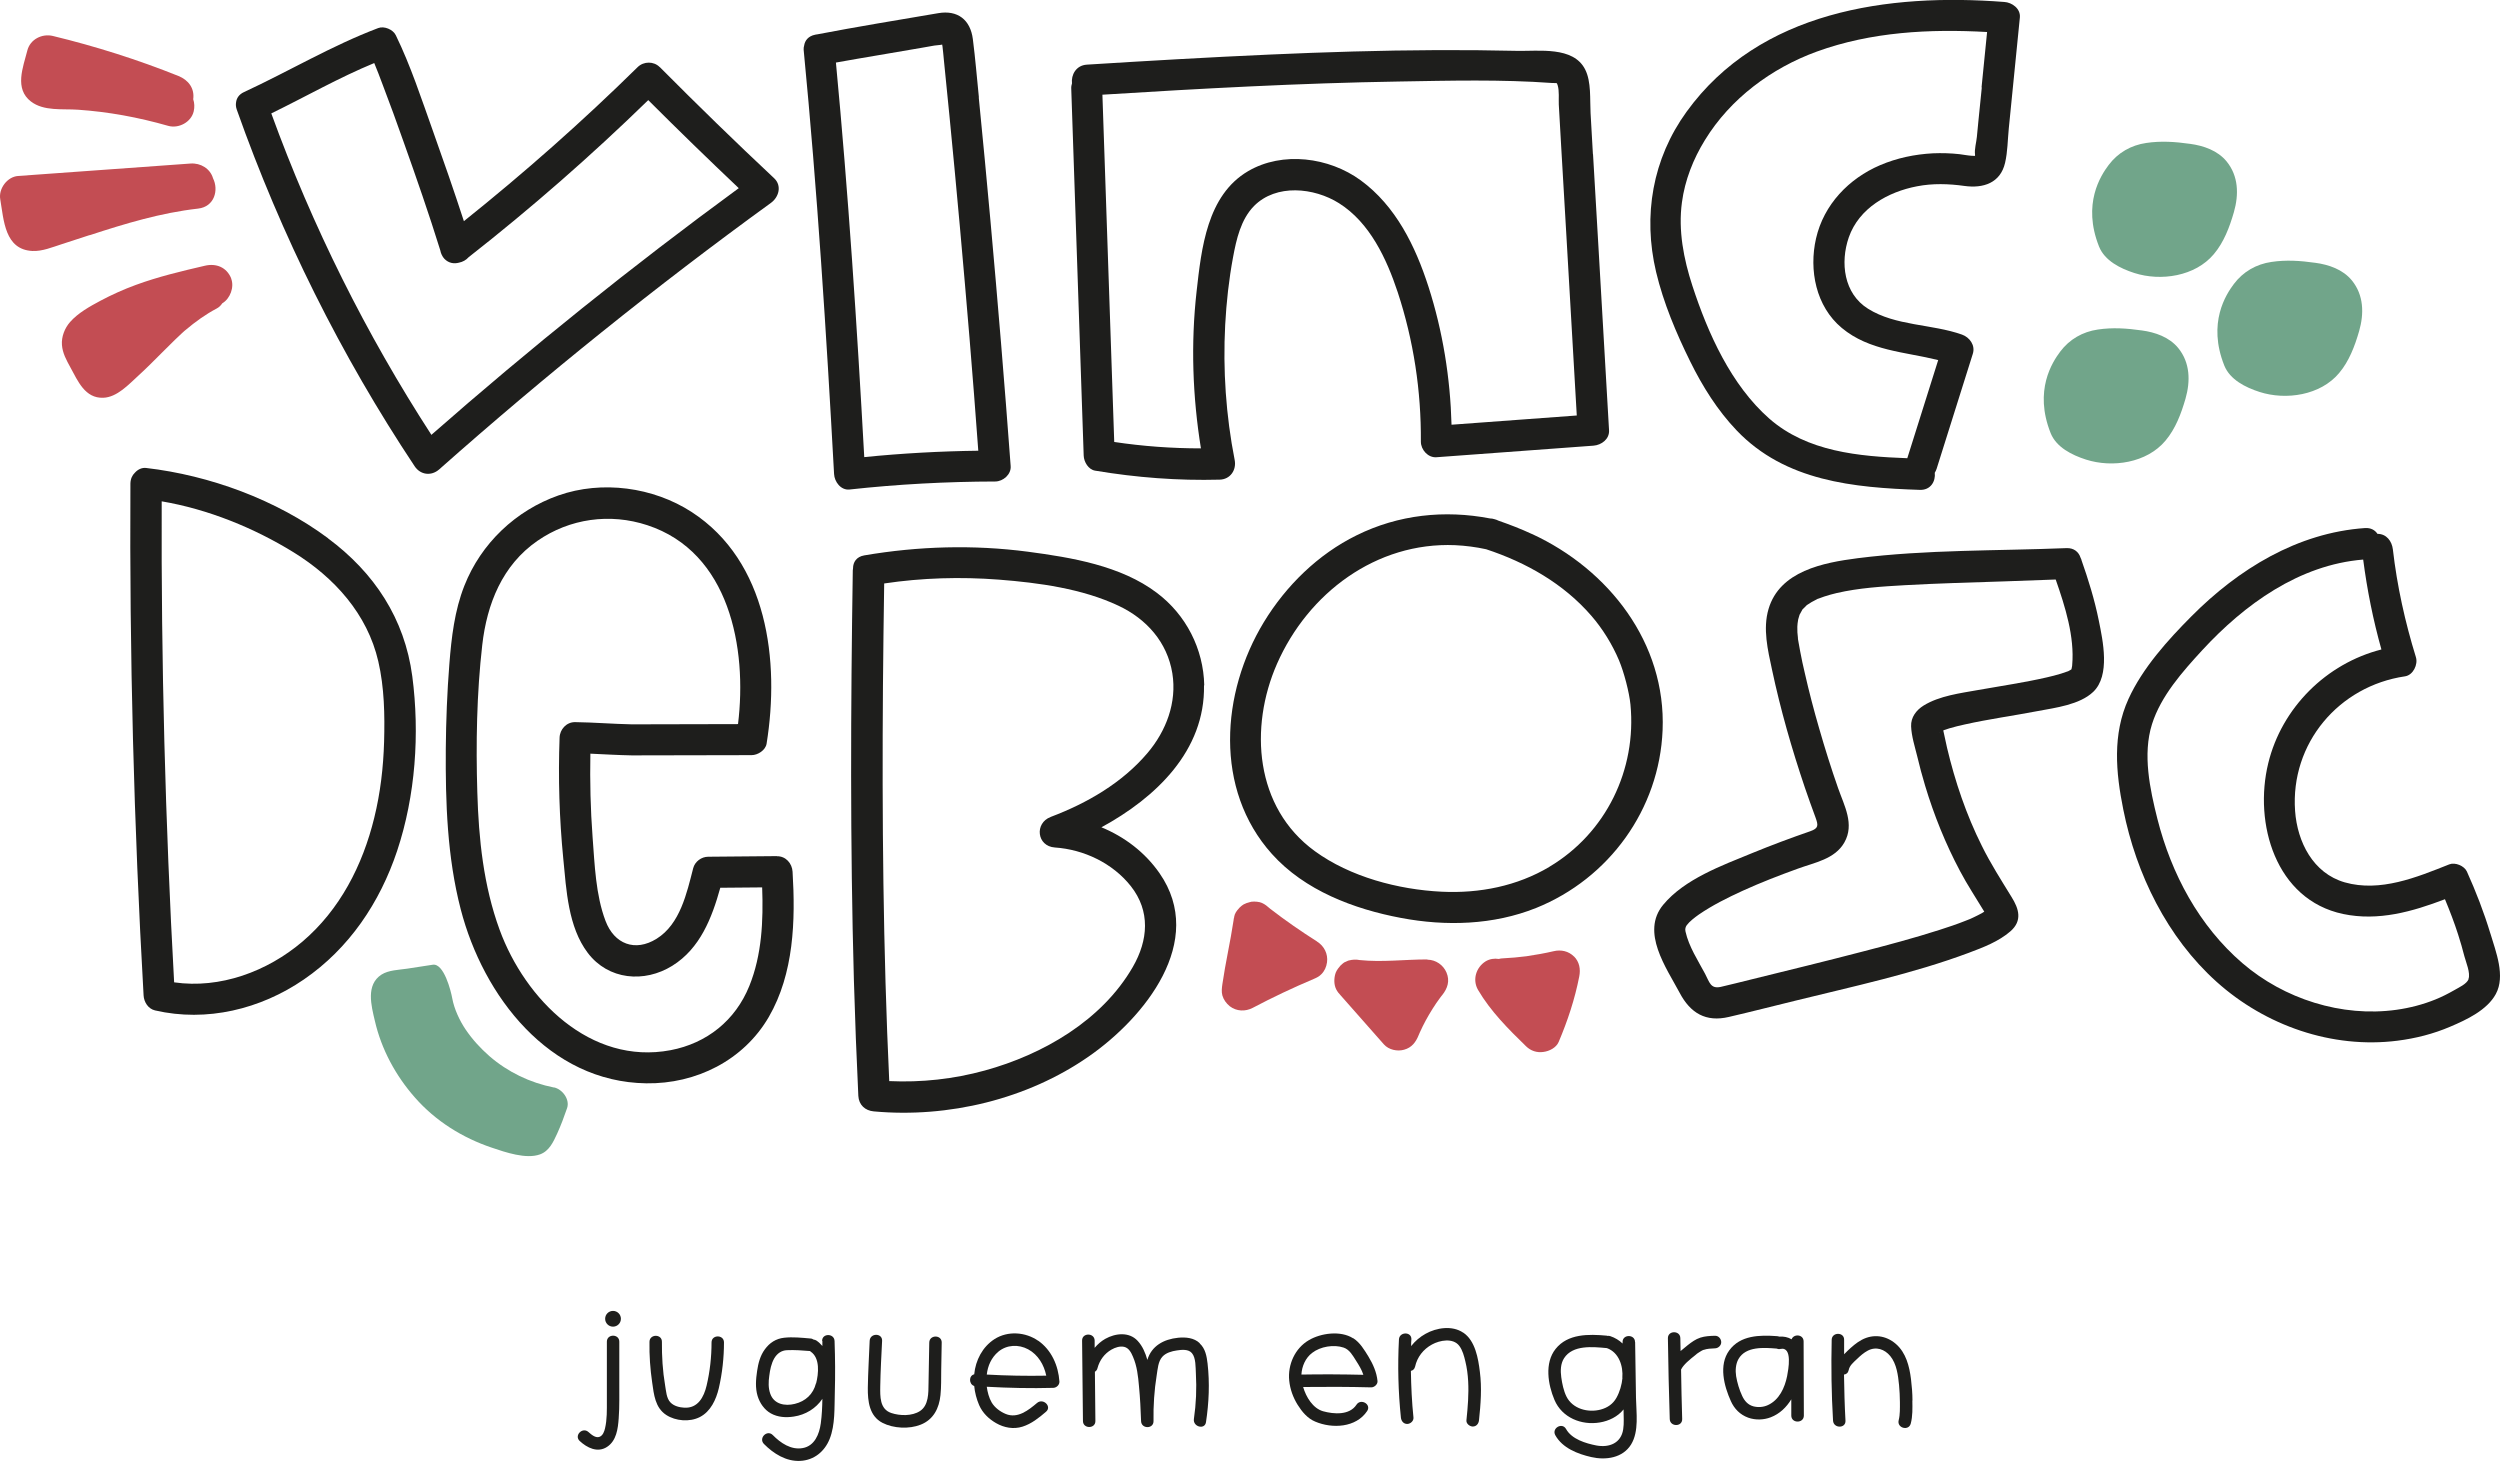 <?xml version="1.0" encoding="UTF-8"?>
<svg xmlns="http://www.w3.org/2000/svg" id="Capa_2" viewBox="0 0 203.01 118.63">
  <defs>
    <style>.cls-1{fill:#c34d53;}.cls-2{fill:#1e1e1c;}.cls-3{fill:#71a58a;}</style>
  </defs>
  <g id="Capa_1-2">
    <g>
      <path class="cls-3" d="M173.9,26.83c-1.19-.17-2.36-.25-3.55-.07-1.23,.18-2.3,.79-3.05,1.79-.63,.84-2.16,3.15-.78,6.62,.46,1.15,1.72,1.78,2.87,2.15,2.15,.69,4.94,.27,6.45-1.53,.82-.97,1.28-2.2,1.63-3.41,.41-1.43,.38-2.93-.59-4.12-.73-.89-1.87-1.28-2.97-1.43Zm-.98,4.35h0v.02h0v-.02Z"></path>
      <path class="cls-3" d="M177.83,11.68c-1.19-.17-2.36-.25-3.55-.07-1.23,.18-2.3,.79-3.05,1.79-.63,.84-2.16,3.15-.78,6.62,.46,1.15,1.72,1.78,2.87,2.15,2.15,.69,4.94,.27,6.45-1.53,.82-.97,1.28-2.2,1.63-3.41,.41-1.43,.38-2.93-.59-4.12-.73-.89-1.87-1.28-2.97-1.43Zm-.98,4.35h0v.02h0v-.02Z"></path>
      <path class="cls-3" d="M188,21.34c-1.19-.17-2.36-.25-3.55-.07-1.23,.18-2.3,.79-3.05,1.79-.63,.84-2.16,3.15-.78,6.62,.46,1.15,1.72,1.78,2.87,2.15,2.15,.69,4.94,.27,6.45-1.53,.82-.97,1.28-2.2,1.63-3.41,.41-1.43,.38-2.93-.59-4.12-.73-.89-1.87-1.28-2.97-1.43Zm-.98,4.35h0v.02h0v-.02Z"></path>
      <path class="cls-3" d="M44.98,88.31c-1.94-.39-3.74-1.25-5.24-2.55-.73-.64-1.38-1.35-1.93-2.16-.48-.71-.93-1.66-1.09-2.55-.1-.56-.67-2.85-1.58-2.71l-2.08,.32c-.67,.1-1.5,.11-2.08,.48-1.29,.83-.83,2.53-.54,3.76,.53,2.31,1.69,4.45,3.25,6.22,1.67,1.91,3.87,3.28,6.26,4.08,1.09,.37,2.78,.95,3.9,.54,.75-.27,1.08-1.01,1.39-1.68,.31-.68,.57-1.38,.81-2.08,.24-.71-.39-1.54-1.07-1.68Z"></path>
      <g>
        <path class="cls-1" d="M2.51,8.24c1.05,.81,2.58,.58,3.83,.67,2.46,.17,4.87,.61,7.32,1.31,.85,.24,1.87-.3,2.07-1.18,.08-.34,.06-.68-.04-.98,.12-.88-.38-1.56-1.2-1.89-3.32-1.33-6.73-2.41-10.2-3.25-.87-.21-1.84,.27-2.07,1.18-.35,1.38-1.07,3.1,.3,4.15Z"></path>
        <path class="cls-1" d="M7.28,19.1c2.88-.94,5.78-1.82,8.8-2.16,1.35-.15,1.69-1.52,1.22-2.46-.23-.79-1.01-1.26-1.83-1.2-4.67,.34-9.33,.68-14,1.01-.88,.06-1.6,1.03-1.45,1.89,.29,1.7,.36,4.09,2.61,4.2,.81,.04,1.62-.31,2.38-.55,.76-.24,1.51-.49,2.27-.74Z"></path>
        <path class="cls-1" d="M18.78,22.62c-.37-.92-1.22-1.26-2.15-1.04-1.89,.44-3.79,.89-5.61,1.56-.98,.36-1.94,.79-2.86,1.28-.86,.46-1.82,.99-2.47,1.73-.44,.5-.71,1.2-.66,1.86,.05,.68,.37,1.24,.69,1.83,.6,1.09,1.18,2.52,2.67,2.46,1.12-.04,2.07-1.09,2.85-1.8,.66-.6,1.29-1.24,1.92-1.87,.35-.35,.69-.69,1.04-1.03,.19-.18,.37-.36,.56-.53,.07-.07,.15-.13,.22-.2,.03-.02,.07-.06,.1-.08,.78-.66,1.61-1.26,2.52-1.74,.19-.1,.33-.24,.45-.42,.65-.38,.99-1.33,.72-2.01Z"></path>
      </g>
      <g>
        <path class="cls-2" d="M79.49,7.91c-.16-1.58-.29-3.16-.49-4.73-.2-1.58-1.24-2.38-2.81-2.11-3.29,.56-6.6,1.1-9.88,1.73h-.03s-.06,.02-.09,.02c-.55,.11-.83,.47-.89,.88-.03,.11-.05,.22-.04,.34,1.11,11.46,1.84,22.95,2.47,34.45,.03,.63,.55,1.34,1.26,1.26,3.93-.43,7.87-.64,11.82-.65,.65,0,1.32-.58,1.26-1.26-.49-6.64-1.04-13.27-1.64-19.9-.3-3.34-.62-6.68-.95-10.02Zm-9.31,29.2c-.59-10.69-1.29-21.37-2.3-32.03,2.32-.42,4.65-.79,6.97-1.2,.34-.06,.68-.12,1.02-.18,.15-.03,.43-.03,.64-.08,0,.06,.02,.11,.02,.12,.05,.39,.08,.78,.12,1.17,.15,1.5,.3,3.01,.45,4.51,.59,6.01,1.13,12.03,1.63,18.05,.25,3.04,.49,6.09,.71,9.13-3.1,.04-6.19,.21-9.27,.52Z"></path>
        <path class="cls-2" d="M129.35,12.51c-.06-1.11-.13-2.23-.19-3.34-.06-1.09,.07-2.53-.44-3.53-.96-1.9-3.77-1.47-5.55-1.51-2.18-.05-4.35-.07-6.53-.06-4.51,.02-9.01,.16-13.51,.36-4.96,.22-9.92,.51-14.88,.82-.88,.06-1.28,.84-1.2,1.52-.04,.13-.07,.27-.06,.44l1.01,29.79c.02,.51,.38,1.13,.93,1.22,3.34,.56,6.72,.82,10.11,.73,.87-.02,1.38-.79,1.22-1.6-.71-3.61-.96-7.3-.77-10.97,.1-1.84,.3-3.68,.64-5.5,.27-1.45,.63-3.06,1.7-4.15,1.8-1.82,4.88-1.5,6.9-.23,2.51,1.58,3.87,4.52,4.77,7.23,1.29,3.92,1.91,8.01,1.88,12.14,0,.65,.58,1.31,1.26,1.26,4.25-.31,8.51-.63,12.76-.94,.65-.05,1.31-.54,1.26-1.26-.29-4.96-.57-9.92-.86-14.88-.15-2.51-.29-5.02-.44-7.52Zm-11.48,21.98c-.1-3.79-.71-7.59-1.87-11.2-1.06-3.29-2.65-6.56-5.51-8.65-2.56-1.87-6.34-2.38-9.14-.74-3.34,1.96-3.79,6.28-4.18,9.75-.48,4.25-.33,8.55,.35,12.76-2.36,0-4.71-.17-7.04-.52-.32-9.4-.64-18.8-.96-28.2,8.01-.5,16.04-.94,24.07-1.07,4.13-.07,8.32-.18,12.44,.12,.38,.03,.38-.08,.46,.19,.14,.46,.07,1.09,.09,1.56l.21,3.68c.14,2.34,.27,4.68,.41,7.02,.28,4.85,.56,9.7,.84,14.55-3.39,.25-6.79,.5-10.18,.75Z"></path>
        <path class="cls-2" d="M162.76,.16c-9.41-.73-19.87,.72-25.8,8.91-2.77,3.82-3.56,8.44-2.48,13.01,.6,2.52,1.63,4.96,2.77,7.27,1,2.03,2.22,3.98,3.79,5.62,3.94,4.11,9.48,4.63,14.86,4.81,.89,.03,1.29-.71,1.21-1.39,.06-.1,.11-.2,.15-.32,.98-3.11,1.96-6.23,2.94-9.34,.22-.69-.26-1.34-.88-1.56-2.46-.87-5.38-.69-7.63-2.1-1.97-1.23-2.27-3.75-1.56-5.8,.83-2.37,3.18-3.69,5.53-4.14,1.27-.25,2.58-.21,3.86-.03,1.52,.21,2.92-.23,3.3-1.88,.21-.9,.21-1.87,.3-2.78,.1-1,.2-2,.3-3.01,.2-2,.4-4.01,.6-6.01,.07-.72-.64-1.22-1.26-1.26Zm-1.83,6.94c-.09,.89-.18,1.78-.27,2.67l-.13,1.34c-.04,.44-.21,1.01-.15,1.44,0,.05,0,.09,0,.11-.1,0-.21-.01-.27-.01-.33-.02-.66-.09-.99-.13-.72-.08-1.44-.1-2.16-.07-1.48,.08-2.92,.38-4.28,.96-2.55,1.09-4.58,3.2-5.21,5.95-.59,2.58-.01,5.52,2.09,7.27,2.23,1.86,5.13,1.94,7.83,2.61l-2.51,7.97c-3.94-.15-8.13-.52-11.21-3.22-3.1-2.73-4.98-6.92-6.24-10.78-.71-2.18-1.16-4.49-.85-6.78,.24-1.8,.92-3.52,1.87-5.06,2.06-3.36,5.4-5.84,9.08-7.18,4.43-1.61,9.17-1.85,13.83-1.59-.15,1.5-.3,3-.45,4.5Z"></path>
        <path class="cls-2" d="M53.57,5.45c-.48-.49-1.3-.48-1.79,0-4.48,4.41-9.2,8.58-14.11,12.51-.8-2.46-1.65-4.9-2.52-7.34-.93-2.6-1.8-5.28-3.01-7.76-.22-.46-.94-.77-1.43-.58-3.78,1.43-7.25,3.51-10.9,5.2-.41,.19-.6,.5-.64,.83-.03,.18-.02,.38,.06,.6,3.61,10.2,8.45,19.94,14.44,28.95,.47,.71,1.35,.82,1.99,.26,8.63-7.65,17.62-14.88,26.95-21.65,.63-.46,.9-1.38,.26-1.99-3.15-2.95-6.25-5.97-9.29-9.03Zm-18.54,29.86c-5.3-8.18-9.67-16.94-13-26.1,2.79-1.36,5.5-2.91,8.36-4.09,.23,.55,.45,1.13,.7,1.8,.58,1.52,1.14,3.05,1.68,4.59,1.04,2.92,2.06,5.85,2.98,8.81,.05,.27,.17,.52,.34,.7,.34,.35,.77,.42,1.18,.31,.3-.06,.58-.21,.78-.44,5.09-3.99,9.96-8.25,14.59-12.76,2.42,2.42,4.87,4.8,7.35,7.15-8.62,6.31-16.95,13-24.98,20.05Z"></path>
      </g>
      <g>
        <path class="cls-1" d="M106.96,76.46c-1.31-.83-2.58-1.71-3.81-2.66l-.12-.1s-.04-.03-.06-.05c-.2-.18-.44-.33-.68-.39-.02,0-.05,0-.07-.01-.07-.02-.14-.02-.21-.03-.02,0-.04,0-.06,0-.03,0-.06-.01-.1-.01-.04,0-.09,.01-.14,.01-.05,0-.1,0-.15,.02-.03,0-.05,.01-.08,.02-.09,.02-.18,.05-.27,.08-.01,0-.02,.01-.04,.02-.06,.03-.12,.05-.18,.08-.01,0-.02,.02-.03,.02-.07,.04-.14,.1-.2,.15l-.03,.03s-.05,.04-.07,.06c-.02,.02-.03,.04-.05,.06-.19,.2-.35,.43-.39,.69v.03c-.03,.08-.04,.17-.05,.26-.26,1.74-.66,3.45-.91,5.19-.04,.3-.08,.59,0,.9,.1,.35,.32,.65,.6,.88,.55,.42,1.26,.45,1.87,.13,1.61-.85,3.26-1.63,4.94-2.34,.23-.1,.45-.2,.63-.39,.26-.26,.41-.6,.46-.97,.09-.68-.23-1.32-.81-1.68Z"></path>
        <path class="cls-1" d="M115.9,77.91c-1.83,0-3.67,.24-5.5,.05-.28-.06-.57-.04-.85,.03-.03,0-.07,.02-.1,.03-.08,.03-.16,.07-.24,.11-.01,0-.02,0-.04,.02h-.01c-.08,.06-.15,.11-.21,.17-.01,.01-.03,.02-.04,.04-.02,.02-.05,.04-.07,.06-.02,.02-.04,.05-.06,.08-.18,.2-.32,.43-.37,.67-.1,.43-.08,.92,.17,1.3,.06,.1,.14,.2,.23,.29,.01,.02,.02,.03,.04,.05,1.18,1.33,2.36,2.67,3.53,4,.39,.44,1.09,.59,1.64,.43,.62-.17,.95-.61,1.18-1.18l.03-.07s.04-.1,.06-.14c.08-.17,.16-.34,.24-.51,.16-.32,.33-.64,.52-.96,.18-.31,.38-.62,.58-.92,.1-.14,.2-.28,.3-.42,.04-.05,.08-.11,.12-.16,.02-.02,.04-.05,.06-.07,.44-.55,.64-1.16,.35-1.84-.26-.61-.86-1.03-1.54-1.04Z"></path>
        <path class="cls-1" d="M127.81,77.67c-.44-.44-1.05-.57-1.64-.43-.73,.17-1.47,.3-2.21,.41-.63,.08-1.27,.14-1.91,.17-.11,0-.23,.02-.34,.05-.37-.06-.75,0-1.08,.2-.77,.49-1.08,1.49-.61,2.31,1.02,1.74,2.46,3.18,3.9,4.58,.39,.38,.89,.54,1.42,.46,.47-.06,1.03-.34,1.23-.81,.73-1.72,1.31-3.47,1.67-5.31,.12-.6,.02-1.19-.43-1.64Z"></path>
      </g>
      <g>
        <path class="cls-2" d="M97.79,55.66c-.06-2.97-1.48-5.74-3.85-7.52-2.92-2.21-6.94-2.87-10.48-3.34-4.42-.58-8.88-.45-13.28,.3-.64,.11-.91,.56-.91,1.05,0,.05-.02,.11-.02,.17-.17,11.1-.22,22.2,.09,33.29,.09,3.13,.21,6.25,.36,9.38,.04,.73,.55,1.2,1.26,1.26,6.04,.55,12.45-.98,17.45-4.46,4.52-3.14,9.58-9.36,5.75-14.88-1.19-1.71-2.85-2.96-4.72-3.73,4.43-2.41,8.43-6.23,8.33-11.53Zm-12.47,10.68c-1.33,.5-1.13,2.38,.34,2.48,2.35,.16,4.69,1.27,6.17,3.14,1.6,2.03,1.41,4.39,.16,6.56-2.51,4.35-7.29,7.11-12.02,8.41-2.54,.7-5.15,.98-7.76,.86-.5-10.69-.59-21.4-.51-32.1,.02-2.77,.06-5.54,.1-8.31,3.08-.46,6.22-.55,9.33-.31,3.21,.25,6.76,.73,9.7,2.12,2.27,1.07,3.96,2.96,4.37,5.49,.38,2.36-.5,4.68-2.02,6.47-2.05,2.42-4.9,4.07-7.84,5.18Z"></path>
        <path class="cls-2" d="M26.63,43.7c-4.2-3.12-9.6-5.1-14.77-5.7-.35-.04-.68,.13-.91,.39-.21,.2-.35,.49-.36,.87-.08,13.86,.28,27.73,1.07,41.57,.03,.54,.37,1.09,.93,1.22,4.19,.97,8.57-.1,12.08-2.51,3.68-2.52,6.18-6.25,7.58-10.45,1.49-4.48,1.84-9.51,1.23-14.17-.62-4.69-3.09-8.42-6.85-11.21Zm4.56,16.53c-.06,2.08-.3,4.15-.8,6.18-.94,3.85-2.79,7.47-5.84,10.06-2.85,2.42-6.68,3.84-10.41,3.3-.72-13.01-1.06-26.03-1.01-39.06,3.77,.64,7.5,2.16,10.71,4.14,3.3,2.04,5.99,5,6.88,8.86,.49,2.12,.53,4.35,.47,6.52Z"></path>
        <path class="cls-2" d="M63.09,69.52c-1.86,.02-3.72,.03-5.58,.05-.55,0-1.08,.39-1.22,.93-.52,2.02-1.06,4.54-2.97,5.73-1.75,1.09-3.44,.43-4.15-1.45-.8-2.11-.88-4.58-1.05-6.8-.17-2.26-.22-4.52-.18-6.78,1.12,.05,2.25,.12,3.37,.14,3.24,0,6.48-.01,9.72-.02,.5,0,1.13-.39,1.22-.93,1.08-6.7,.09-14.8-6.08-18.81-3.13-2.03-7.29-2.59-10.82-1.35-3.47,1.22-6.29,3.9-7.64,7.33-.8,2.02-1.05,4.21-1.22,6.36-.18,2.28-.27,4.58-.29,6.87-.03,4.35,.11,8.8,1.21,13.04,1.83,7.07,7.18,14.03,15.07,14.14,4.04,.06,7.9-1.86,9.95-5.39,2.04-3.52,2.17-7.83,1.93-11.79-.04-.68-.55-1.27-1.26-1.26Zm-2.24,10.54c-1.13,2.8-3.45,4.66-6.4,5.22-6.5,1.23-11.81-4.13-13.88-9.78-1.31-3.58-1.7-7.38-1.81-11.16-.12-3.97-.05-8.01,.4-11.96,.38-3.34,1.63-6.49,4.48-8.46,2.63-1.82,5.89-2.27,8.93-1.27,6.66,2.19,8.12,9.96,7.36,16.15-2.87,0-5.75,.01-8.62,.02-1.54-.03-3.07-.16-4.61-.18-.7-.01-1.24,.59-1.26,1.26-.12,3.28-.02,6.56,.3,9.83,.25,2.54,.39,5.54,1.99,7.65,1.67,2.2,4.59,2.46,6.87,1.04,2.25-1.4,3.21-3.88,3.89-6.33,1.13-.01,2.27-.02,3.4-.03,.1,2.7-.02,5.48-1.04,8Z"></path>
        <path class="cls-2" d="M124.39,43.36c-.88-.41-1.79-.76-2.71-1.08-.1-.05-.2-.09-.32-.12-.13-.04-.25-.06-.36-.06-3.69-.71-7.45-.31-10.84,1.37-3.13,1.54-5.73,4.09-7.53,7.05-3.48,5.73-4.05,13.58,.65,18.82,2.66,2.97,6.66,4.48,10.49,5.2,3.64,.69,7.5,.58,10.97-.81,5.93-2.39,10.01-8.02,10.27-14.44,.29-7.08-4.37-13.05-10.61-15.93Zm1.43,27.03c-2.62,1.56-5.67,2.17-8.75,2.02-3.52-.17-7.43-1.2-10.31-3.3-4.86-3.54-5.33-10.04-3.06-15.21,2.52-5.73,8.05-9.9,14.46-9.63,.85,.04,1.69,.15,2.52,.33,3.25,1.07,6.3,2.8,8.56,5.42,.9,1.04,1.68,2.3,2.23,3.6,.41,.98,.83,2.59,.93,3.59,.51,5.29-1.98,10.44-6.59,13.18Z"></path>
        <path class="cls-2" d="M202.23,75.81c-.52-1.72-1.17-3.4-1.91-5.04-.21-.46-.95-.77-1.43-.58-2.64,1.05-5.61,2.28-8.49,1.46-2.57-.74-3.85-3.28-4.03-5.8-.39-5.49,3.55-10.14,8.93-10.93,.66-.1,1.07-.97,.88-1.56-.88-2.85-1.53-5.78-1.87-8.75-.08-.67-.52-1.26-1.25-1.26-.2-.3-.53-.5-1.01-.47-5.49,.38-10.28,3.33-14.09,7.16-1.94,1.95-3.97,4.2-5.12,6.72-1.31,2.88-1.03,5.96-.42,8.98,1.05,5.24,3.56,10.38,7.58,13.99,3.95,3.55,9.37,5.45,14.68,4.78,1.49-.19,2.91-.55,4.29-1.14,1.32-.56,2.99-1.34,3.7-2.65,.8-1.47,0-3.44-.44-4.92Zm-1.77,3.7c-.15,.4-.82,.69-1.17,.9-.49,.28-1,.54-1.52,.75-1.01,.41-2.09,.69-3.17,.84-4.44,.62-9.13-.88-12.51-3.79-3.52-3.03-5.77-7.25-6.9-11.71-.61-2.42-1.21-5.25-.44-7.69,.72-2.29,2.48-4.27,4.08-6.01,3.43-3.72,7.88-6.94,13.07-7.36,.32,2.47,.81,4.91,1.48,7.3-4.47,1.14-8.09,4.72-9.19,9.24-1.19,4.88,.59,11.08,6.08,12.24,2.86,.6,5.62-.19,8.27-1.2,.39,.94,.76,1.9,1.07,2.87,.19,.59,.36,1.18,.51,1.77,.12,.46,.51,1.36,.33,1.84Z"></path>
        <path class="cls-2" d="M169.02,45.44c-.02-.05-.04-.1-.07-.15-.14-.45-.53-.81-1.15-.78-5.63,.23-11.36,.11-16.96,.82-2.77,.36-6.32,1.03-7.23,4.13-.47,1.6-.06,3.32,.28,4.9,.69,3.25,1.61,6.45,2.67,9.59,.28,.82,.57,1.63,.87,2.44,.23,.64,.25,.87-.43,1.11-1.59,.55-3.17,1.14-4.73,1.78-2.43,1-5.48,2.1-7.21,4.19-1.84,2.22,.25,5.11,1.34,7.16,.87,1.64,2.12,2.39,3.99,1.95,1.81-.42,3.6-.88,5.4-1.32,4.7-1.16,9.54-2.19,14.09-3.89,1.17-.44,2.41-.91,3.37-1.74,.99-.86,.7-1.83,.09-2.8-.84-1.37-1.7-2.71-2.41-4.15-1.26-2.52-2.17-5.21-2.82-7.95-.11-.47-.2-.95-.31-1.42,.02,0,.05-.01,.08-.03,.14-.05,.29-.1,.43-.14,.4-.12,.82-.22,1.23-.31,1.97-.44,3.96-.71,5.94-1.09,1.43-.27,3.4-.51,4.5-1.56,1.4-1.34,.78-4.16,.45-5.79-.34-1.69-.85-3.33-1.42-4.95Zm-7.34,28.2s-.04,.03-.06,.05c.02-.02,.04-.04,.06-.05Zm-4.19-14.16h0s.03-.02,.04-.03c0,.01-.02,.03-.04,.03Zm.26-.5s0-.04,0,0h0Zm-.27,.5h0Zm10.45-4.97s-.06,.02-.12,.04c-.15,.05-.29,.1-.44,.15-.39,.12-.78,.22-1.18,.31-1.83,.42-3.7,.69-5.55,1.02-1.45,.26-3.15,.47-4.43,1.26-.6,.37-1.05,.96-1.02,1.69,.03,.8,.3,1.64,.49,2.41,.19,.81,.41,1.62,.65,2.42,.72,2.39,1.66,4.72,2.83,6.92,.6,1.14,1.31,2.2,1.97,3.3-.07,.04-.13,.08-.19,.12-.21,.12-.43,.22-.65,.33-.1,.05-.2,.09-.3,.14,0,0-.31,.13-.38,.15-.7,.28-1.42,.52-2.14,.75-2.06,.66-4.16,1.22-6.25,1.76-2.99,.78-5.99,1.51-8.99,2.25-.83,.2-1.66,.42-2.5,.61-.83,.18-.91-.38-1.27-1.06-.58-1.09-1.32-2.21-1.59-3.43-.05-.21,0-.38,.1-.52,.22-.3,.65-.63,.99-.87,1.11-.76,2.32-1.36,3.54-1.92,1.47-.67,2.97-1.25,4.49-1.8,1.36-.5,3.01-.77,3.78-2.13,.84-1.48-.01-2.98-.51-4.41-.56-1.6-1.07-3.22-1.54-4.86-.43-1.48-.82-2.97-1.16-4.47-.14-.59-.27-1.18-.38-1.78-.05-.24-.09-.48-.13-.72-.02-.1-.03-.19-.05-.29v-.07c-.04-.3-.06-.61-.05-.91,0-.09,.01-.18,.02-.27,0-.02,.04-.26,.05-.33,.03-.11,.06-.22,.1-.34,0-.02,.01-.04,.02-.06,0,0,.01-.01,.02-.03,.05-.1,.11-.19,.16-.29,.02-.04,.03-.06,.04-.08,.01-.01,.04-.03,.06-.06,.08-.08,.16-.16,.24-.24,.03-.03,.04-.05,.06-.06,0,0,.01,0,.03-.02,.24-.17,.48-.3,.74-.43,.06-.03,.09-.05,.11-.06,0,0,.02,0,.07-.02,.16-.06,.31-.12,.47-.17,.33-.11,.67-.2,1-.28,1.82-.42,3.65-.53,5.55-.64,2.7-.15,5.4-.22,8.1-.31,1.38-.05,2.76-.1,4.14-.15,.77,2.2,1.54,4.65,1.34,6.94,0,.02,0,.1-.05,.3,0,.01,0,.03-.02,.06-.07,.04-.14,.09-.21,.12-.04,.02-.05,.03-.05,.03Zm.29-.17s.04-.03,.12-.07c-.04,.02-.08,.04-.12,.07Z"></path>
      </g>
      <g>
        <g>
          <path class="cls-2" d="M50.29,108.95c0-.65-1.01-.65-1.01,0,0,1.61,0,3.21,0,4.82,0,.73,.02,1.5-.15,2.22-.06,.25-.17,.57-.43,.68-.33,.14-.68-.18-.91-.38-.48-.44-1.19,.27-.72,.72,.6,.56,1.46,.99,2.23,.48,.76-.5,.88-1.47,.94-2.3,.08-1.01,.04-2.03,.05-3.04,0-1.06,0-2.13,0-3.19Z"></path>
          <path class="cls-2" d="M57.78,109.01c0,1.17-.13,2.36-.4,3.5-.22,.94-.71,1.86-1.81,1.8-.39-.02-.84-.13-1.12-.42-.34-.34-.36-.95-.44-1.39-.2-1.17-.27-2.36-.26-3.54,.01-.65-1-.65-1.01,0-.02,1.11,.06,2.21,.22,3.31,.14,.98,.24,2.04,1.14,2.63,.77,.5,1.91,.59,2.73,.17,.88-.45,1.32-1.42,1.54-2.34,.28-1.21,.42-2.48,.42-3.72,0-.65-1.01-.65-1.01,0Z"></path>
          <path class="cls-2" d="M66.78,108.89c0,.14,0,.28,0,.41-.14-.16-.29-.31-.48-.44-.08-.05-.15-.07-.23-.08-.08-.05-.17-.09-.27-.09-.7-.06-1.43-.14-2.13-.06-.65,.07-1.18,.41-1.56,.94-.38,.51-.54,1.14-.63,1.76-.1,.67-.16,1.37,.04,2.03,.18,.58,.54,1.11,1.07,1.41,.57,.32,1.24,.36,1.87,.26,.95-.14,1.8-.66,2.32-1.44-.01,.67-.04,1.34-.13,2-.12,.87-.5,1.83-1.47,2-.95,.17-1.8-.42-2.43-1.06-.46-.46-1.17,.25-.72,.72,.78,.79,1.81,1.44,2.96,1.38,1.12-.06,1.97-.76,2.38-1.78,.46-1.15,.38-2.54,.42-3.76,.04-1.4,.03-2.79-.02-4.19-.02-.65-1.03-.65-1.01,0Zm-.52,3.44c-.22,.88-.85,1.46-1.72,1.67-.8,.2-1.69,.03-1.99-.82-.17-.47-.15-.98-.08-1.47,.06-.48,.16-.99,.41-1.42,.23-.38,.57-.63,1.02-.65,.62-.03,1.26,.02,1.88,.07,.01,.01,.02,.03,.04,.04,.79,.52,.65,1.81,.45,2.59Z"></path>
          <path class="cls-2" d="M75.46,109.01c-.02,1.11-.04,2.23-.06,3.35-.01,.75,.02,1.75-.69,2.22-.64,.42-1.63,.4-2.34,.16-.94-.32-.9-1.34-.89-2.17,.02-1.23,.09-2.46,.15-3.69,.03-.65-.98-.65-1.01,0-.05,1.27-.13,2.55-.15,3.82-.01,1.08,.12,2.29,1.19,2.84,.89,.46,2.17,.52,3.1,.15,1.04-.41,1.5-1.33,1.61-2.4,.07-.67,.05-1.35,.06-2.02,.01-.75,.02-1.5,.04-2.25,.01-.65-1-.65-1.01,0Z"></path>
          <path class="cls-2" d="M84.31,108.88c-1.03-.72-2.47-.83-3.55-.14-.98,.63-1.54,1.72-1.65,2.86-.45,.1-.45,.8,0,.95,.05,.53,.19,1.06,.4,1.55,.28,.64,.78,1.12,1.37,1.46,.66,.38,1.42,.52,2.15,.29,.73-.23,1.34-.72,1.91-1.21,.5-.42-.22-1.13-.72-.72-.7,.59-1.58,1.3-2.55,.9-.44-.18-.89-.51-1.14-.93-.22-.38-.34-.84-.4-1.28,1.8,.1,3.59,.14,5.39,.09,.26,0,.52-.23,.51-.51-.09-1.3-.64-2.57-1.74-3.33Zm-4.18,2.74c.08-.71,.37-1.37,.93-1.85,.69-.58,1.65-.62,2.43-.2,.81,.44,1.29,1.26,1.47,2.14-1.61,.03-3.22,0-4.83-.09Z"></path>
          <path class="cls-2" d="M97.42,109.07c-.46-.44-1.14-.5-1.75-.44-1.17,.12-2.16,.66-2.5,1.8-.16-.57-.39-1.12-.79-1.55-.69-.75-1.81-.62-2.63-.16-.33,.19-.62,.44-.86,.73v-.59c-.01-.65-1.03-.65-1.02,0,.02,2.18,.05,4.35,.07,6.53,0,.65,1.02,.65,1.01,0-.01-1.33-.03-2.66-.04-4,.1-.06,.18-.15,.21-.29,.17-.64,.56-1.18,1.14-1.51,.3-.17,.68-.3,1.03-.22,.38,.09,.57,.47,.71,.8,.33,.75,.42,1.59,.49,2.4,.09,.94,.14,1.89,.17,2.83,.02,.65,1.02,.65,1.01,0-.02-1.25,.06-2.5,.26-3.74,.08-.48,.11-1.11,.46-1.49,.29-.32,.76-.45,1.18-.51,.38-.06,.94-.12,1.22,.22,.33,.39,.29,1.16,.32,1.64,.07,1.23,.02,2.47-.16,3.7-.1,.64,.88,.91,.98,.27,.24-1.58,.31-3.18,.13-4.76-.07-.6-.18-1.22-.64-1.64Z"></path>
          <path class="cls-2" d="M109.87,108.67c-1.01-.64-2.61-.42-3.59,.16-1.13,.66-1.72,1.99-1.59,3.28,.07,.7,.31,1.36,.68,1.96,.35,.56,.8,1.11,1.43,1.37,1.38,.59,3.32,.5,4.22-.86,.36-.55-.52-1.05-.87-.51-.57,.87-1.84,.77-2.71,.53-.83-.24-1.38-1.15-1.62-1.97,1.84-.02,3.69-.02,5.53,.03,.25,0,.53-.24,.51-.51-.07-.72-.36-1.36-.73-1.98-.34-.55-.69-1.15-1.24-1.5Zm-4.19,2.94c.04-.67,.33-1.34,.87-1.75,.67-.52,1.76-.7,2.56-.43,.48,.16,.75,.66,1.01,1.07,.23,.36,.46,.73,.59,1.14-1.68-.04-3.35-.05-5.03-.02Z"></path>
          <path class="cls-2" d="M118.82,108.22c-.89-.61-2.17-.41-3.06,.09-.45,.25-.85,.59-1.17,1,0-.18,0-.36,.02-.54,.04-.65-.98-.65-1.01,0-.11,2.12-.06,4.24,.16,6.35,.03,.27,.21,.51,.51,.51,.25,0,.53-.23,.51-.51-.13-1.26-.19-2.53-.21-3.8,.16-.03,.29-.14,.34-.34,.17-.78,.67-1.42,1.37-1.8,.63-.35,1.72-.56,2.22,.11,.27,.36,.39,.83,.49,1.25,.13,.53,.2,1.07,.23,1.61,.06,1.06-.03,2.13-.14,3.18-.03,.27,.25,.5,.51,.51,.3,0,.48-.23,.51-.51,.14-1.31,.24-2.63,.07-3.94-.13-1.07-.37-2.51-1.34-3.17Z"></path>
          <path class="cls-2" d="M132.77,108.98c0-.65-1.02-.65-1.01,0v.12c-.27-.26-.61-.47-1-.6-.08-.03-.16-.03-.23-.02-.02,0-.04-.01-.07-.02-1.44-.13-3.15-.17-4.14,1.08-.91,1.14-.62,2.89-.09,4.14,.61,1.44,2.19,2.08,3.68,1.83,.73-.12,1.46-.47,1.93-1.06h0v.07c0,.51,.05,1.04-.03,1.55-.17,1.12-1.13,1.5-2.17,1.31-.87-.17-2.01-.51-2.47-1.34-.32-.57-1.19-.06-.87,.51,.58,1.04,1.82,1.52,2.92,1.77,1.17,.27,2.55,.08,3.23-1.02,.66-1.07,.42-2.59,.4-3.78-.02-1.51-.04-3.03-.07-4.54Zm-1.02,2.91c-.05,.55-.22,1.14-.49,1.62-.28,.5-.72,.8-1.27,.95-1.03,.28-2.29-.05-2.79-1.06-.23-.47-.35-1.05-.42-1.57-.07-.52-.06-1.09,.23-1.54,.71-1.1,2.34-.92,3.45-.82,0,0,.01,0,.02,0h0c.99,.35,1.34,1.47,1.26,2.42Z"></path>
          <path class="cls-2" d="M139.25,108.47c-.39,.01-.8,.03-1.17,.15-.4,.13-.72,.37-1.04,.62-.19,.15-.38,.31-.57,.47,0-.35-.02-.69-.02-1.04,0-.65-1.02-.65-1.01,0,.03,2.19,.08,4.37,.15,6.56,.02,.65,1.03,.65,1.01,0-.04-1.34-.07-2.68-.09-4.02,.06-.11,.15-.25,.2-.3,.05-.06,.18-.21,.27-.29,.22-.21,.46-.4,.7-.59l.08-.07h.02v-.02c.08-.05,.14-.1,.21-.14,.06-.04,.12-.08,.18-.11l.1-.05,.03-.02s0,0,.03,0c.32-.11,.58-.11,.93-.13,.26,0,.52-.23,.51-.51-.01-.27-.22-.52-.51-.51Z"></path>
          <path class="cls-2" d="M145.49,108.76c-.3-.18-.65-.25-1.01-.22-.06-.02-.12-.04-.19-.04-1.39-.1-2.97-.08-3.87,1.16-.87,1.19-.42,2.89,.13,4.11,.28,.63,.75,1.11,1.41,1.35,.58,.21,1.26,.19,1.83-.03,.73-.28,1.28-.82,1.67-1.46v1.32c0,.65,1.02,.65,1.02,0,0-2.01-.01-4.01-.02-6.02,0-.59-.82-.64-.98-.16Zm-.37,2.99c-.19,.94-.64,1.93-1.56,2.35-.37,.17-.79,.2-1.18,.1-.44-.12-.72-.44-.91-.85-.23-.49-.4-1.06-.49-1.6-.07-.46-.04-.98,.19-1.39,.6-1.05,2.07-.93,3.1-.85,.09,.04,.18,.06,.3,.03,1.03-.22,.64,1.72,.55,2.21Z"></path>
          <path class="cls-2" d="M155.3,113.73c0-.58-.05-1.16-.12-1.74-.13-1.04-.4-2.14-1.23-2.86-.8-.69-1.83-.83-2.77-.33-.43,.23-.8,.56-1.15,.89-.09,.09-.19,.19-.28,.28,0-.39,0-.78,0-1.17,.02-.65-1-.65-1.01,0-.05,2.19-.02,4.37,.11,6.56,.04,.65,1.05,.65,1.01,0-.07-1.25-.1-2.49-.12-3.74,.18-.02,.33-.13,.38-.36,.07-.38,.4-.64,.66-.89,.28-.27,.56-.52,.9-.7,.67-.35,1.36-.11,1.82,.45,.52,.64,.63,1.56,.71,2.35,.04,.46,.07,.92,.07,1.38,0,.48,.02,1.01-.1,1.48-.16,.63,.81,.9,.98,.27,.16-.6,.14-1.26,.13-1.87Z"></path>
        </g>
        <circle class="cls-2" cx="49.78" cy="107.09" r=".64"></circle>
      </g>
    </g>
  </g>
</svg>
